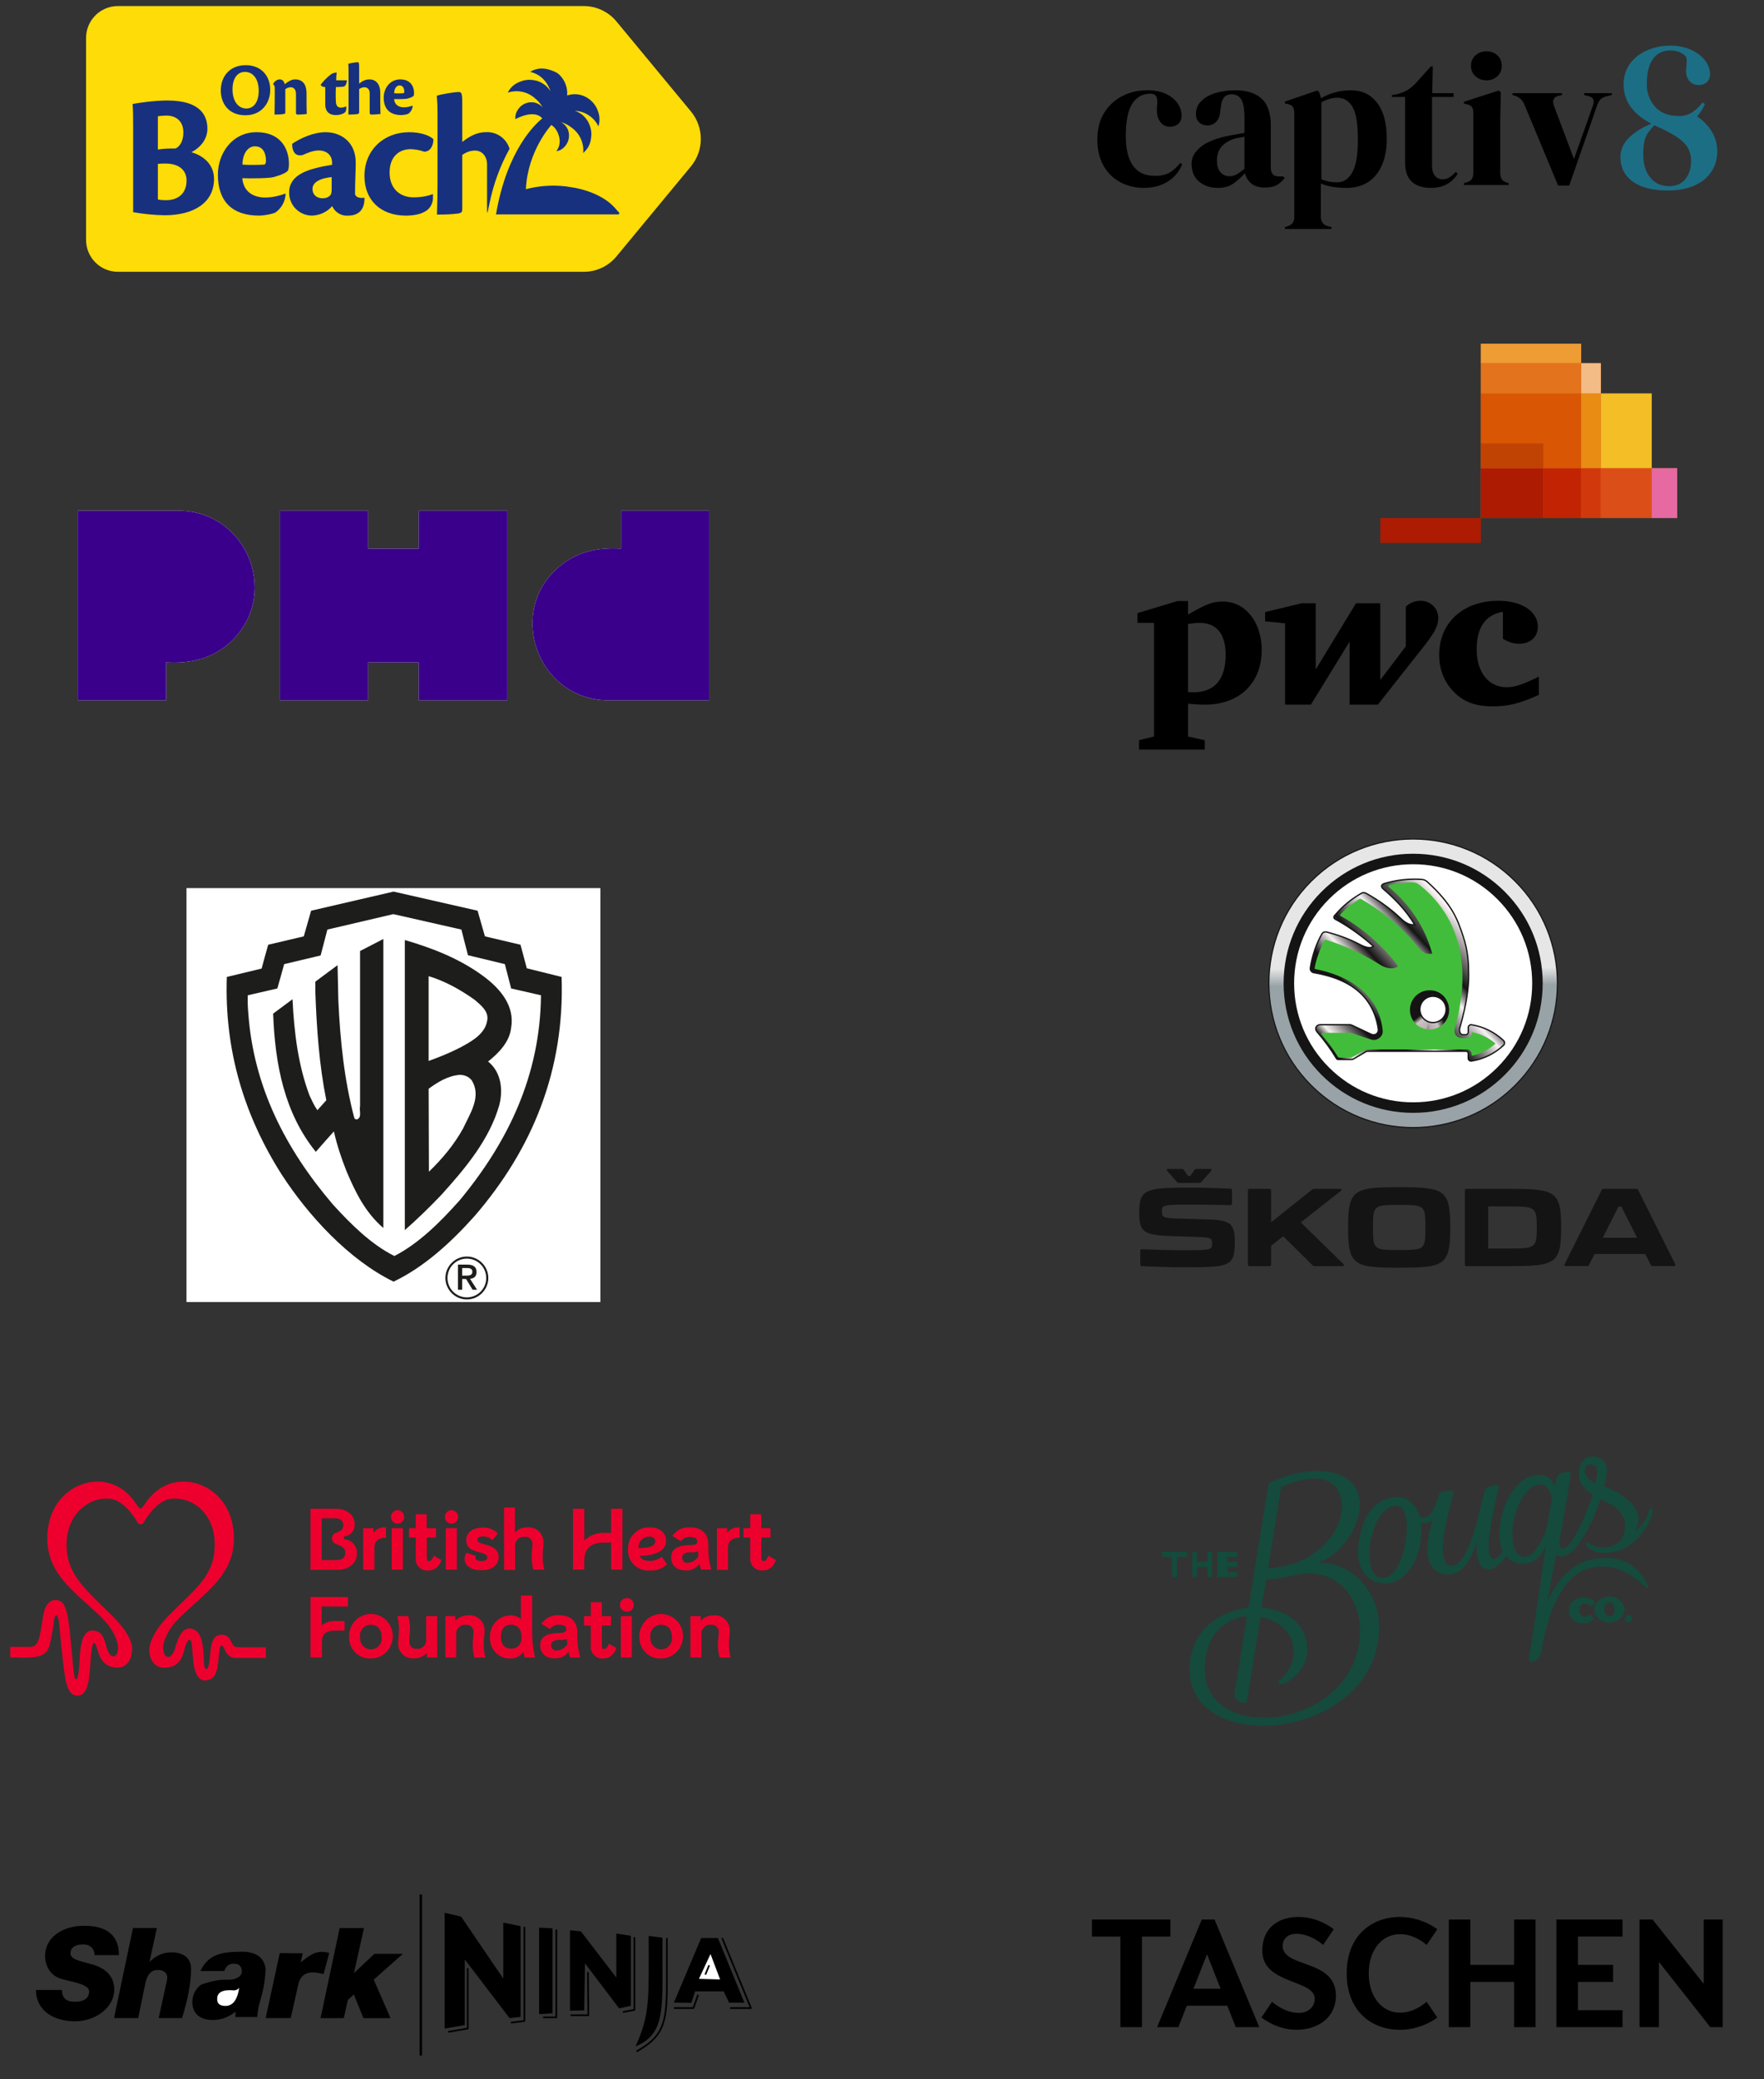 <?xml version="1.0" encoding="UTF-8"?> <svg xmlns="http://www.w3.org/2000/svg" xmlns:xlink="http://www.w3.org/1999/xlink" id="Layer_1" data-name="Layer 1" width="1080" height="1272.71" viewBox="0 0 1080 1272.71"><rect x="0" y="0" width="1080" height="1272.71" fill="#333333" stroke="none"/><defs><style> .cls-1, .cls-2, .cls-3, .cls-4 { fill: none; } .cls-5 { fill: #144b3c; } .cls-6 { fill: #e669a2; } .cls-7 { fill: #3a008c; } .cls-8 { fill: #c14303; } .cls-9, .cls-10 { fill-rule: evenodd; } .cls-9, .cls-11 { fill: #fff; } .cls-12 { fill: #17317f; } .cls-13 { fill: #ad1b02; } .cls-14 { fill: url(#linear-gradient-4); } .cls-15 { fill: url(#linear-gradient-3); } .cls-16 { fill: url(#linear-gradient-2); } .cls-17 { fill: #f3bc87; } .cls-18 { fill: #d85604; } .cls-2 { stroke-width: .8px; } .cls-2, .cls-4 { stroke: #141414; } .cls-19 { fill: url(#linear-gradient); } .cls-10 { fill: #1d1d1b; } .cls-20 { fill: #f3be26; } .cls-3, .cls-21, .cls-22 { stroke: #000; stroke-linejoin: round; } .cls-3, .cls-22 { stroke-width: 1.03px; } .cls-23 { clip-path: url(#clippath-11); } .cls-24 { clip-path: url(#clippath-10); } .cls-25 { clip-path: url(#clippath-13); } .cls-26 { clip-path: url(#clippath-14); } .cls-27 { clip-path: url(#clippath-12); } .cls-28 { clip-path: url(#clippath-1); } .cls-29 { clip-path: url(#clippath-3); } .cls-30 { clip-path: url(#clippath-4); } .cls-31 { clip-path: url(#clippath-2); } .cls-32 { clip-path: url(#clippath-7); } .cls-33 { clip-path: url(#clippath-6); } .cls-34 { clip-path: url(#clippath-9); } .cls-35 { clip-path: url(#clippath-8); } .cls-36 { clip-path: url(#clippath-5); } .cls-37 { fill: #141414; } .cls-38 { fill: #db4e18; } .cls-4 { stroke-linecap: square; stroke-width: .68px; } .cls-39 { fill: #c22303; } .cls-40 { fill: #ee9c34; } .cls-41 { fill: #e88c14; } .cls-42 { fill: #fedc07; } .cls-43 { fill: #42bd3b; } .cls-21 { stroke-width: 1.54px; } .cls-21, .cls-22 { fill: #b04949; } .cls-44 { fill: #1c6e85; } .cls-45 { fill: #d1390d; } .cls-46 { fill: #ed002d; } .cls-47 { fill: #e3731c; } .cls-48 { clip-path: url(#clippath); } </style><clipPath id="clippath"><rect class="cls-1" x="583.24" y="380.97" width="556.77" height="556.77"></rect></clipPath><clipPath id="clippath-1"><rect class="cls-1" x="583.24" y="380.97" width="556.77" height="556.77"></rect></clipPath><clipPath id="clippath-2"><path class="cls-1" d="M864.89,513.6c-48.78.17-88.19,39.85-88.03,88.63.17,48.78,39.85,88.19,88.63,88.03,48.78-.17,88.19-39.85,88.03-88.63-.17-48.68-39.68-88.03-88.32-88.03-.1,0-.21,0-.31,0"></path></clipPath><linearGradient id="linear-gradient" x1="-1141.73" y1="11.03" x2="-1140.62" y2="11.03" gradientTransform="translate(-879.62 -181085.7) rotate(-90) scale(159.21 158.22)" gradientUnits="userSpaceOnUse"><stop offset="0" stop-color="#99a2a7"></stop><stop offset=".48" stop-color="#98a3a8"></stop><stop offset=".54" stop-color="#e6e6e6"></stop><stop offset="1" stop-color="#e6e6e6"></stop></linearGradient><clipPath id="clippath-3"><rect class="cls-1" x="583.24" y="380.97" width="556.77" height="556.77"></rect></clipPath><clipPath id="clippath-4"><path class="cls-1" d="M847.49,540.89c-2.2.66-1.87,2.19-.66,3.24,5.86,5.01,13.81,12.55,19.3,21.97-3.47.34-6.13-1.59-8.36-3.73-7.33-6.98-14.96-11.95-21.02-15.35-1.06-.59-2.1-.84-3.14-.24-6.68,3.89-11.18,7.54-16.49,13.69-.9,1.05-.32,1.86.56,2.33,5.8,3.07,14.88,8.91,23.21,16.48-1.7,1.43-4.39.96-8.29-1.08-7.49-3.94-14.7-6.2-20.19-7.62-1.18-.3-2.44.03-3.05,1.08-3.52,6.12-5.95,13.43-7.1,20.85-.22,1.43.75,2.69,2.17,2.93,12.81,2.24,35.65,8.27,39.45,34.58.33,2.31-1.77,4.33-4.53,3.03-3.85-1.8-7.7-3.6-11.55-5.41-.4-.19-.86-.35-1.31-.35h-18.15c-2.58,0-3.64,2.47-1.96,4.39,4.36,5.03,8.37,10.45,11.79,16.2.3.51.65.71,1.24.71h7.92c.54,0,1-.13,1.47-.4,2.49-1.46,4.98-2.92,7.48-4.38.46-.28.92-.27,1.46-.27h59.72c.8,0,1.45.52,1.45,1.32v2.94c0,1.07.96,1.88,2.01,1.72,7.4-1.18,14.19-4.56,19.58-9.62.86-.8.86-2.16,0-2.96-5.39-5.06-12.18-8.44-19.58-9.62-1.06-.16-2.01.65-2.01,1.72v2.69c0,.8-.61,1.7-1.41,1.7-.58,0-1.16.02-1.75,0-2.06-.03-2.44-2.57-2.02-4.06,4.4-15.77,5.47-25.34,5.42-32.31-.05-7.41-.24-14.78-3.58-24.55-3.22-9.4-6.15-18.59-21.68-32.66-1.05-.95-2.12-1.41-3.54-1.52-1.53-.11-2.77-.16-4.33-.16-6.45,0-12.67.95-18.55,2.71"></path></clipPath><linearGradient id="linear-gradient-2" x1="-1131.26" y1="-12.86" x2="-1130.15" y2="-12.86" gradientTransform="translate(162460.53 -1243.55) scale(142.92 -142.92)" gradientUnits="userSpaceOnUse"><stop offset="0" stop-color="#151313"></stop><stop offset=".09" stop-color="#151313"></stop><stop offset=".13" stop-color="#f8f1f1"></stop><stop offset=".23" stop-color="#151313"></stop><stop offset=".3" stop-color="#141414"></stop><stop offset=".38" stop-color="#f8f1f1"></stop><stop offset=".45" stop-color="#151313"></stop><stop offset=".57" stop-color="#f8f1f4"></stop><stop offset=".63" stop-color="#141414"></stop><stop offset=".79" stop-color="#f8f1f1"></stop><stop offset="1" stop-color="#f8f1f2"></stop></linearGradient><clipPath id="clippath-5"><rect class="cls-1" x="583.24" y="380.97" width="556.77" height="556.77"></rect></clipPath><clipPath id="clippath-6"><path class="cls-1" d="M873.5,606.34c-6.56.96-11.1,7.06-10.14,13.62.96,6.56,7.06,11.1,13.61,10.14,6.56-.96,11.1-7.05,10.14-13.61-.87-5.97-6-10.27-11.87-10.27-.58,0-1.16.04-1.75.13"></path></clipPath><linearGradient id="linear-gradient-3" x1="-1029.17" y1="-50.3" x2="-1028.06" y2="-50.3" gradientTransform="translate(36.2 17783.95) rotate(90) scale(16.68)" gradientUnits="userSpaceOnUse"><stop offset="0" stop-color="#151313"></stop><stop offset=".16" stop-color="#ccc4c4"></stop><stop offset=".5" stop-color="#b7acad"></stop><stop offset="1" stop-color="#151313"></stop></linearGradient><clipPath id="clippath-7"><path class="cls-1" d="M873.56,630.12c5.17.74,10.41-2,12.65-7.01,2.7-6.06-.02-13.15-6.07-15.85-.97-.43-1.97-.74-2.97-.9l-3.61,23.75Z"></path></clipPath><linearGradient id="linear-gradient-4" x1="-1214.4" y1="91.85" x2="-1213.29" y2="91.85" gradientTransform="translate(-18937.71 -880.14) rotate(-180) scale(16.32 -16.32)" gradientUnits="userSpaceOnUse"><stop offset="0" stop-color="#151313"></stop><stop offset=".25" stop-color="#ccc4c4"></stop><stop offset=".5" stop-color="#b7acad"></stop><stop offset="1" stop-color="#151313"></stop></linearGradient><clipPath id="clippath-8"><rect class="cls-1" x="583.24" y="380.97" width="556.77" height="556.77"></rect></clipPath><clipPath id="clippath-9"><rect class="cls-1" x="603.99" y="-22.34" width="515.26" height="212.78"></rect></clipPath><clipPath id="clippath-10"><rect class="cls-1" x="603.99" y="-22.34" width="515.26" height="212.78"></rect></clipPath><clipPath id="clippath-11"><rect class="cls-1" x="693.99" y="207.74" width="335.26" height="253.84"></rect></clipPath><clipPath id="clippath-12"><rect class="cls-1" x="693.99" y="207.74" width="335.26" height="253.84"></rect></clipPath><clipPath id="clippath-13"><rect class="cls-1" x="52.62" y="3.72" width="376.52" height="162.66"></rect></clipPath><clipPath id="clippath-14"><rect class="cls-1" x="6" y="906.7" width="469.76" height="132.59"></rect></clipPath></defs><g class="cls-48"><g class="cls-28"><path class="cls-37" d="M714.62,716.77l5.98,6.82c.33.39.66.53,1.18.53h12.55c.53,0,.86-.14,1.18-.53l5.98-6.82c.52-.6.33-1.19-.53-1.19h-8.47c-.53,0-.87.2-1.19.59l-2.56,3.68h-1.39l-2.56-3.68c-.33-.39-.66-.59-1.25-.59h-8.41c-.86,0-1.04.59-.53,1.19M825.36,751.07v.66c0,22.93,3.76,24.31,31.28,24.31s31.28-1.39,31.28-24.38v-.59c0-22.93-3.75-24.31-31.28-24.31s-31.28,1.38-31.28,24.31M822.57,773.87l-26.15-25.56,24.57-19.38c.73-.52.46-1.18-.46-1.18h-16.03c-.46,0-.79.13-1.18.46l-25.1,20.05v-19.52c0-.65-.33-.99-.99-.99h-12.22c-.66,0-.99.33-.99.99v45.34c0,.66.33.99.99.99h12.22c.66,0,.98-.33.98-.99v-11.43l7.42-5.85,18,17.75c.4.39.72.52,1.24.52h17.22c.85,0,1.12-.59.47-1.18M924.07,727.74h-26.22c-.65,0-.99.33-.99.99v45.34c0,.66.34.99.99.99h26.22c28.06,0,31.74-1.38,31.74-23.46v-.39c0-22.08-3.68-23.46-31.74-23.46M1025.63,773.87l-22.67-45.4c-.2-.52-.59-.72-1.12-.72h-20.1c-.53,0-.93.2-1.12.72l-22.67,45.4c-.33.72-.06,1.18.72,1.18h13.08c.52,0,.92-.2,1.11-.72l3.42-6.7h31.02l3.41,6.7c.2.53.59.72,1.12.72h13.07c.79,0,1.05-.46.72-1.18M872.68,751.07v.66c0,13.27-.52,13.47-16.03,13.47s-16.04-.2-16.04-13.47v-.66c0-13.27.53-13.47,16.04-13.47s16.03.19,16.03,13.47M940.9,751.07v.66c0,12.15-.99,12.55-16.75,12.55h-13.01v-25.76h13.01c15.76,0,16.75.4,16.75,12.55M1002.3,757.71h-21.03l9.66-19.13h1.71l9.66,19.13ZM699.05,775.12c6.97.32,18.33.65,24.89.65,28.65,0,32.07-.06,32.07-15.63,0-12.29-3.61-13.27-18.79-13.73l-17.61-.53c-8.08-.27-8.21-1.12-8.21-4.73s.99-3.74,20.37-3.74c3.67,0,15.37.19,21.55.33.65,0,.99-.33.99-.99v-8.02c0-.65-.34-.99-.93-1.05-6.11-.34-16.1-.66-23.26-.66-28.12,0-32.65.53-32.65,15.04,0,12.42,2.75,14.07,20.76,14.66l16.16.52c7.56.26,7.7,1.18,7.7,4.01,0,3.88-.33,4.08-18.21,4.08-8.34,0-16.95-.33-24.77-.59-.66-.07-.98.27-.98.92v8.41c0,.66.33.99.92,1.06"></path></g><g class="cls-31"><rect class="cls-19" x="776.39" y="513.28" width="177.61" height="177.45" transform="translate(-2.09 3.02) rotate(-.2)"></rect></g><g class="cls-29"><circle class="cls-4" cx="865.2" cy="601.93" r="88.33" transform="translate(-172.22 788.09) rotate(-45)"></circle><path class="cls-37" d="M865.2,681.24c-21.19,0-41.1-8.25-56.08-23.23-14.98-14.98-23.23-34.9-23.23-56.08s8.25-41.1,23.23-56.08c14.98-14.98,34.9-23.23,56.08-23.23s41.1,8.25,56.08,23.23c14.98,14.98,23.23,34.9,23.23,56.08s-8.25,41.1-23.23,56.08c-14.98,14.98-34.9,23.23-56.08,23.23"></path><path class="cls-11" d="M865.2,674.8c-19.47,0-37.77-7.58-51.53-21.34-13.77-13.76-21.35-32.07-21.35-51.53s7.58-37.77,21.35-51.53c13.76-13.76,32.07-21.35,51.53-21.35s37.77,7.58,51.53,21.35c13.77,13.76,21.35,32.07,21.35,51.53s-7.58,37.77-21.35,51.53c-13.76,13.76-32.07,21.34-51.53,21.34"></path></g><g class="cls-30"><rect class="cls-16" x="780.07" y="512.52" width="163.3" height="162.81" transform="translate(-174.96 737.44) rotate(-42.46)"></rect></g><g class="cls-36"><path class="cls-2" d="M920.52,636.94c-5.39-5.06-12.18-8.44-19.58-9.62-1.06-.16-2.01.65-2.01,1.72v2.69c0,.8-.61,1.7-1.41,1.7-.58,0-1.16.02-1.75,0-2.06-.03-2.44-2.57-2.02-4.06,4.4-15.77,5.47-25.34,5.42-32.31-.05-7.4-.24-14.78-3.58-24.55-3.21-9.39-6.15-18.59-21.68-32.66-1.06-.95-2.12-1.41-3.54-1.51-1.53-.11-2.77-.16-4.33-.16-6.45,0-12.67.95-18.55,2.71-2.2.66-1.87,2.19-.66,3.24,5.86,5.02,13.81,12.55,19.29,21.97-3.47.34-6.13-1.59-8.36-3.73-7.33-6.98-14.96-11.95-21.02-15.35-1.06-.59-2.1-.84-3.14-.24-6.68,3.89-11.18,7.54-16.49,13.69-.9,1.05-.32,1.86.56,2.33,5.8,3.07,14.88,8.91,23.21,16.48-1.7,1.43-4.39.96-8.29-1.08-7.49-3.94-14.7-6.2-20.19-7.62-1.18-.3-2.44.03-3.05,1.08-3.52,6.12-5.95,13.43-7.1,20.85-.22,1.42.75,2.69,2.17,2.93,12.81,2.24,35.65,8.27,39.45,34.58.33,2.3-1.77,4.33-4.53,3.03-3.85-1.8-7.7-3.6-11.55-5.41-.4-.19-.86-.35-1.31-.35h-18.15c-2.58,0-3.64,2.47-1.96,4.39,4.36,5.03,8.37,10.45,11.79,16.2.3.51.65.71,1.24.71h7.92c.54,0,1-.13,1.47-.4,2.49-1.46,4.98-2.92,7.48-4.38.46-.28.92-.27,1.46-.27h59.72c.8,0,1.45.52,1.45,1.32v2.94c0,1.07.96,1.88,2.01,1.72,7.4-1.18,14.19-4.56,19.58-9.62.86-.8.86-2.16,0-2.96"></path><path class="cls-43" d="M876.03,628.34c-5.88,0-10.64-4.76-10.64-10.64s4.76-10.64,10.64-10.64,10.64,4.76,10.64,10.64-4.77,10.64-10.64,10.64M915.14,638.41c-4.04-3.29-8.3-5.43-13.47-6.5-.47-.1-.7.08-.7.56v.26c0,1.27-1.27,2.75-2.55,2.75h-3.36c-2.84,0-5.37-2.34-4.32-6.09,12.14-43.32-1.43-70.11-18.55-85.1-4.65-4.06-5.07-4.29-9.71-4.11-3.65.14-7.94.59-11.56,1.47-.71.17-1.31.74-.37,1.53,8.79,7.41,20.55,20.18,26.17,40.06.19.69-.21.64-.74.67-5.04.31-6.73-2.78-8.3-4.74-11.41-14.2-24.21-22.85-33.79-28.52-.95-.57-1.11-.56-1.83-.14-3.85,2.22-8.17,5.77-11.22,9-.63.68-.47,1,.23,1.38,8.66,4.64,21.84,13.79,34.08,29.3.76.96.81,1.4.38,1.66-2.36,1.4-6.29,1.38-10.59-1.3-11.67-7.28-23.53-12.44-32.81-15.11-.99-.29-1.16-.23-1.57.62-2.26,4.75-4.73,10.93-5.62,16.29-.11.7-.17.75.48.89,25.53,5.19,39.54,19.19,41.14,37.91.28,3.25-3.4,6.38-7.05,5.22-3.97-1.26-7.82-2.68-11.8-3.93-.43-.14-.86-.2-1.31-.2-5.49,0-10.98,0-16.47,0-.73,0-1.16.46-.43,1.38,4.15,5.24,6.56,8.21,9.48,13.12.3.51.65.71,1.25.71,2.01,0,4.04,0,6.06,0,.8,0,1.49-.19,2.18-.6,2.2-1.29,4.38-2.49,6.58-3.78.7-.41,1.3-.66,2.1-.66,19.93,0,41.3,0,61.23,0,1.27,0,2.59,1.49,2.59,2.76v.44c0,.48.23.66.7.57,5.17-1.07,9.43-3.56,13.47-6.85.37-.3.37-.59,0-.9"></path></g><g class="cls-33"><rect class="cls-15" x="857.5" y="600.97" width="35.49" height="35.33" transform="translate(-195.8 658.98) rotate(-37.41)"></rect></g><g class="cls-32"><rect class="cls-14" x="869.52" y="604.38" width="23.44" height="28.47" transform="translate(-168.04 377.19) rotate(-22.11)"></rect></g><g class="cls-35"><path class="cls-11" d="M885.38,617.92c0,4.44-3.6,8.04-8.05,8.04s-8.04-3.61-8.04-8.04,3.6-8.05,8.04-8.05,8.05,3.6,8.05,8.05"></path><path class="cls-2" d="M885.38,617.92c0,4.44-3.6,8.04-8.05,8.04s-8.04-3.61-8.04-8.04,3.6-8.05,8.04-8.05,8.05,3.6,8.05,8.05"></path></g></g><g id="Page-1"><g id="Artboard"><path id="taschen_logo" data-name="taschen logo" d="M795.13,1173.46c-12.78,0-22.31,6.91-22.31,20.73,0,20.73,32.16,17.35,32.16,29.41,0,3.18-2.37,8.62-9.83,8.62-5.31,0-11.4-2.55-16.36-6.81l-6.5,9.62c7.32,5.43,14.86,7.53,21.45,7.53,12.78,0,24.16-7.13,24.16-20.96,0-22.56-32.62-16.68-32.62-30.51,0-3.18,2.28-7.3,8.46-7.3,5.31,0,11.38,2.55,16.34,6.81l6.51-9.62c-7.32-5.43-14.87-7.51-21.47-7.51ZM857.28,1173.46c-17.65,0-32.78,11.51-32.78,34.55s15.13,34.57,32.78,34.57c6.6,0,15.39-2.1,22.7-7.53l-6.51-9.62c-4.96,4.27-10.87,6.64-16.19,6.64-11.36,0-19.28-9.95-19.28-24.05s7.91-24.03,19.28-24.03c5.3,0,11.23,2.35,16.19,6.62l6.51-9.6c-7.31-5.43-16.1-7.53-22.7-7.53h0ZM668.53,1175.07v10.41h17.43v55.46h13.18v-55.46h17.42v-10.41h-48.03ZM735.77,1175.07l-27.35,65.87h13.03l5.16-13.1h24.81l5.16,13.1h14.41l-27.37-65.87h-7.85ZM887.02,1175.07v65.87h13.18v-27.72h26.77v27.72h13.18v-65.87h-13.18v27.74h-26.77v-27.74h-13.18ZM952.89,1175.07v65.87h40.48v-10.41h-27.28v-17.31h21.54v-10.41h-21.54v-17.33h27.28v-10.41h-40.48ZM1003.8,1175.07v65.87h11.89v-39.9l31.44,39.9h7.58v-65.87h-11.62v39.33l-31.28-39.33h-8.01ZM739,1196.32l8.32,21.12h-16.63l8.3-21.12Z"></path></g></g><g class="cls-34"><g class="cls-24"><path d="M716.05,105.67c-2.26,1.33-5.23,1.99-8.89,1.99-6.08,0-10.59-2.09-13.51-6.26-2.92-4.17-4.39-10.19-4.39-18.07,0-9.04,1.3-15.63,3.92-19.77,2.61-4.13,6.3-6.2,11.05-6.2,1.17,0,2.08.22,2.75.64.66.43,1.15,1.31,1.46,2.63.16,1.25.16,2.48,0,3.68-.16,1.21-.2,2.67-.12,4.39.23,2.65,1.05,4.8,2.46,6.43,1.4,1.64,3.23,2.46,5.5,2.46,2.11,0,3.82-.6,5.15-1.81,1.33-1.21,1.99-2.9,1.99-5.09,0-2.57-.82-5.05-2.46-7.43-1.64-2.38-4.02-4.31-7.13-5.79-3.12-1.48-6.94-2.22-11.46-2.22-5.54,0-10.63,1.19-15.26,3.57-4.64,2.38-8.34,5.81-11.11,10.29-2.77,4.49-4.15,9.88-4.15,16.2s1.27,11.79,3.8,16.2c2.53,4.41,5.96,7.76,10.29,10.06,4.33,2.3,9.14,3.45,14.45,3.45s10.33-1.25,14.39-3.74c4.05-2.49,7.06-6.04,9.01-10.64l-1.17-.94c-2.11,2.65-4.29,4.64-6.55,5.96"></path><path d="M782.95,108.01c-3.27,0-4.91-1.75-4.91-5.26v-25.85c0-7.64-1.89-13.16-5.67-16.55-3.78-3.39-9.14-5.09-16.08-5.09-4.29,0-8.27.55-11.93,1.64-3.67,1.09-6.61,2.73-8.83,4.91-2.22,2.18-3.33,4.87-3.33,8.07,0,2.11.66,3.78,1.99,5.03,1.33,1.25,3,1.87,5.03,1.87,2.18,0,4.01-.78,5.5-2.34,1.48-1.56,2.3-4.02,2.46-7.37l.23-1.29c.31-2.96,1.01-5.05,2.11-6.26,1.09-1.21,2.57-1.81,4.44-1.81,2.73,0,4.74,1.07,6.02,3.22,1.29,2.15,1.93,5.87,1.93,11.17v9.24c-1.72.31-3.35.61-4.91.88-1.56.27-2.96.53-4.21.76-8.03,1.56-13.92,3.88-17.66,6.96-3.74,3.08-5.61,6.45-5.61,10.12,0,4.84,1.54,8.54,4.62,11.11,3.08,2.57,6.88,3.86,11.4,3.86,3.9,0,7.08-.88,9.53-2.63,2.46-1.75,4.85-3.88,7.19-6.37.62,2.65,1.93,4.78,3.92,6.37,1.99,1.6,4.7,2.4,8.13,2.4,3.2,0,5.67-.51,7.43-1.52,1.75-1.01,3.37-2.46,4.85-4.33l-1.05-.94h-2.57ZM761.9,103.33c-1.87,1.56-3.49,2.71-4.85,3.45-1.37.74-2.83,1.11-4.39,1.11-2.1,0-3.9-.8-5.38-2.4-1.48-1.6-2.22-4-2.22-7.19,0-3.74,1.07-6.73,3.22-8.95,2.14-2.22,5.01-3.8,8.6-4.74,1.01-.16,1.91-.31,2.69-.47.78-.16,1.56-.31,2.34-.47v19.65Z"></path><path d="M827.16,55.26c-3.35,0-6.61.43-9.77,1.29-3.16.86-6.02,2.07-8.6,3.63l-1.05-3.63-1.17-1.17-19.88,6.78v1.17l1.64.35c1.56.31,2.63.9,3.22,1.75.58.86.88,2.15.88,3.86v63.63c0,2.96-1.44,4.83-4.33,5.61l-1.4.47v1.17h28.42v-1.17l-2.22-.58c-2.81-.78-4.21-2.73-4.21-5.85v-20.23c4.21,1.79,9.4,2.69,15.56,2.69,7.88,0,13.98-2.69,18.31-8.07,4.33-5.38,6.49-12.75,6.49-22.11s-1.97-16.82-5.91-21.93c-3.94-5.11-9.26-7.66-15.97-7.66M827.92,105.55c-2.3,4.06-5.4,6.08-9.3,6.08-3.43,0-6.63-.62-9.59-1.87v-47.14c3.51-1.87,6.71-2.81,9.59-2.81,4.13,0,7.29,1.89,9.47,5.67,2.18,3.78,3.27,10.39,3.27,19.83s-1.15,16.18-3.45,20.23"></path><path d="M887.52,108.54c-1.25.82-2.69,1.23-4.33,1.23-1.87,0-3.41-.7-4.62-2.11-1.21-1.4-1.81-3.47-1.81-6.2v-42.11h13.22v-2.34h-13.1l.35-16.37h-1.17l-9.59,10.64c-1.72,1.72-3.45,3.08-5.2,4.09-1.75,1.01-3.84,1.79-6.26,2.34l-2.81.47v1.17h8.07v40c0,5.46,1.38,9.44,4.15,11.93,2.77,2.49,6.65,3.74,11.64,3.74,3.9,0,7.21-.78,9.94-2.34,2.73-1.56,4.87-3.66,6.43-6.32l-1.17-1.17c-1.25,1.4-2.5,2.51-3.74,3.33"></path><path d="M910.09,49.18c2.65,0,4.87-.84,6.67-2.51,1.79-1.68,2.69-3.8,2.69-6.37s-.9-4.8-2.69-6.43c-1.79-1.64-4.02-2.46-6.67-2.46s-4.89.82-6.73,2.46c-1.83,1.64-2.75,3.78-2.75,6.43s.92,4.7,2.75,6.37c1.83,1.68,4.07,2.51,6.73,2.51"></path><path d="M919.39,109.65c-.58-.94-.88-2.18-.88-3.74v-32.75l.35-16.61-1.17-1.17-21.4,6.9v1.17l1.64.35c1.56.31,2.63.88,3.22,1.7.58.82.88,2.05.88,3.68v36.61c0,1.56-.29,2.81-.88,3.74-.58.94-1.66,1.64-3.22,2.11l-1.64.47v1.17h27.37v-1.17l-1.17-.35c-1.48-.47-2.51-1.17-3.1-2.11"></path><path d="M986.82,58.18v-1.17h-16.96v1.17l2.92.7c1.56.47,2.49,1.21,2.81,2.22.31,1.01.16,2.3-.47,3.86l-11.46,32.4-12.28-32.63c-1.17-3.27-.23-5.3,2.81-6.08l2.11-.47v-1.17h-30.29v1.17l1.64.47c2.65.86,4.52,2.61,5.61,5.26l20.7,49.71h6.78l17.19-49.36c.54-1.56,1.23-2.73,2.05-3.51.82-.78,1.97-1.36,3.45-1.75l3.39-.82Z"></path><path class="cls-44" d="M1047.57,79.78c-2.16-3.31-5.09-6.17-8.5-8.54,1.92-2.14,3.5-4.63,4.71-7.49l-1.33-1.07c-2.01,2.53-4.09,4.53-6.23,6-.03.02-.06.04-.09.06-.05.03-.11.07-.16.1-.09.05-.22.11-.37.18,0,0,.02,0,.02.01-2.2,1.24-4.21,1.73-5.68,1.91-1.51.18-2.45.03-2.45.03-18,0-19.16-17.09-19.16-17.09-.37-7,.62-11.87,2.21-15.26,1.11-2.36,2.5-4.01,3.94-5.16,4.62-3.69,13.49-3.49,17.54.98,1.31,1.44.27,7.02.23,8.96-.09,4.67,2.84,8.66,7.75,8.66,2.05,0,3.72-.59,5.01-1.77,1.29-1.18,1.94-2.83,1.94-4.96,0-6.64-5.46-11.95-10.93-14.56-9.99-4.75-23.59-3.43-32.51,2.76-2.21,1.53-4.15,3.43-5.71,5.63-4.32,6.1-4.8,14.81-2.01,21.61,2.8,6.83,8.81,11.63,15.2,14.95-5.33,2.13-9.81,4.93-13.45,8.39-3.64,3.46-5.46,7.46-5.46,11.99,0,6.31,2.48,11.3,7.46,14.98,4.97,3.68,12.16,5.53,21.57,5.53s16.6-2.17,22.11-6.53c9.19-7.26,10.67-20.62,4.36-30.31M1031.89,109.63c-2.31,2.89-5.68,4.33-10.12,4.33-4.79,0-8.61-1.77-11.45-5.33-2.84-3.55-4.26-8.17-4.26-13.85,0-2.93.18-5.39.53-7.39.35-2,1.02-3.82,2-5.46.98-1.64,2.44-3.4,4.39-5.26.44.27.89.49,1.33.67,5.41,2.4,9.66,4.66,12.72,6.79,3.06,2.13,5.21,4.33,6.46,6.59,1.24,2.26,1.86,4.82,1.86,7.66,0,4.62-1.15,8.37-3.46,11.25"></path></g></g><g class="cls-23"><polygon class="cls-47" points="1011.24 286.64 1011.24 240.89 980.11 240.89 980.11 222.34 968.03 222.34 968.03 210.43 906.65 210.43 906.65 222.34 906.65 240.89 906.65 271.36 906.65 286.64 906.65 317.12 945.04 317.12 968.03 317.12 980.11 317.12 1011.24 317.12 1026.86 317.12 1026.86 286.64 1011.24 286.64"></polygon><g class="cls-27"><path d="M920.15,374.53c-10.64,1.7-16.07,9.48-16.07,23.18s7.24,22.99,18.35,22.99c5.17,0,9.86-1.7,19.73-6.49v11.15c-11.84,5.38-18.82,7.05-28.36,7.05-10.33,0-17.6-2.72-23.54-8.71-6.08-6.03-9.13-13.99-9.13-22.86,0-19.72,14.74-33.07,36.27-33.07,14.3,0,24.13,6.47,24.13,15.97,0,6.12-4.58,10.33-11.37,10.33-3.49,0-6.35-.91-10.01-3.01v-16.52h0Z"></path><path d="M867.67,400.83c9.54-11.91,12.9-16.71,12.9-22.56s-4.67-10.51-10.9-10.51c-3.84,0-7.29,1.8-8.98,3.66v24.25l-15.62,20.62v-47.01h-14.86l-24.69,40.55v-40.55h-8.54l-22.42,5.41v5.68l12.23,1.23v49.73h15.81l23.68-38.56v38.56h17.31l24.08-30.51Z"></path><path d="M727.36,423.69c1.68.08,2.42.08,3.48.08,12.73,0,19.56-7.86,19.56-22.93,0-12.76-5.58-19.55-15.89-19.55-1.71,0-3.52.21-7.15.64v41.76h0ZM727.36,450.86l10.25,2.26v5.76h-40.21v-5.76l9.16-2.26v-69.57h-10.18v-5.97l24.6-7.4h6.38v8.31c11.52-6.79,15.47-7.99,21.39-7.99,13.65,0,23.72,12.47,23.72,29.73,0,19.95-13.44,33.38-34.61,33.38-2.39,0-6.38-.14-10.49-.61v20.13h0Z"></path><rect class="cls-6" x="1011.24" y="286.64" width="15.61" height="30.48"></rect><rect class="cls-17" x="968.03" y="222.34" width="12.07" height="18.56"></rect><rect class="cls-40" x="906.65" y="210.43" width="61.38" height="11.91"></rect><rect class="cls-47" x="906.65" y="222.34" width="61.38" height="18.56"></rect><rect class="cls-20" x="980.11" y="240.89" width="31.13" height="45.74"></rect><rect class="cls-38" x="980.11" y="286.64" width="31.13" height="30.48"></rect><rect class="cls-41" x="968.03" y="240.89" width="12.07" height="45.74"></rect><rect class="cls-45" x="968.03" y="286.64" width="12.07" height="30.48"></rect><polygon class="cls-18" points="945.04 286.64 968.03 286.64 968.03 240.89 906.65 240.89 906.65 271.36 945.04 271.36 945.04 286.64"></polygon><rect class="cls-39" x="945.04" y="286.64" width="22.99" height="30.48"></rect><rect class="cls-8" x="906.65" y="271.36" width="38.39" height="15.27"></rect><rect class="cls-13" x="906.65" y="286.64" width="38.39" height="30.48"></rect><rect class="cls-13" x="845.1" y="317.12" width="61.55" height="15.24"></rect></g></g><g><path class="cls-5" d="M806.21,956.72c24.01-5.84,44.94-56.24-.61-56.24-14.47,0-28.94,7.68-28.94,7.68l-12.31,75.91c-18.16,2.15-36.02,14.44-36.02,37.8,0,54.71,116.05,43.34,116.05-26.12,0-20.9-16.62-40.26-38.17-39.03h0ZM784.36,910.31c9.54-4,15.08-5.22,20.63-5.22,28.63,0,20.32,49.79-25.55,54.71-.61,0-2.15.31-3.08.31,0,0,8-49.79,8-49.79ZM737.56,1021.88c0-21.21,12.62-31.04,25.86-32.58l-7.08,44.56s-.62,3.07-.62,3.38c.62,3.38,3.69,5.23,6.16,5.23,1.54,0,1.85-3.07,2.46-6.45l7.39-46.1c11.08,1.84,20.32,9.53,20.32,21.21,0,6.45-3.39,12.91-7.39,16.29-.92.61-2.46,2.15-1.85,3.07.92,1.23,5.23-.61,7.39-2.15,4.93-3.69,10.16-9.83,10.16-18.13,0-16.29-12.93-24.9-28.01-26.12l2.77-16.9c3.08-.31,11.39-1.54,20.32-3.38,23.09-4.3,37.25,14.75,37.25,33.81.31,60.85-95.12,71.92-95.12,24.28Z"></path><path class="cls-5" d="M983.83,953.65c-13.54,0-25.24,4.3-36.32,25.82,0,0,2.46-12.6,5.23-27.97.62.61,1.85,1.23,3.08,1.23,12.62,0,24.01-34.73,24.01-34.73,0,0,15.08,4.61,15.08,15.37,0,8.91-4.31,13.83-13.24,13.83-7.08,0-9.24-3.07-10.47-3.07-1.54,0,.61,6.45,11.39,6.45,20.32,0,29.24-21.51,29.24-26.12,0-.61-.31-1.23-.92-1.23-.92,0-1.23.92-1.54,2.46-1.85,6.76-8.31,11.68-8.31,11.68,0,0,2.15-3.38,2.15-7.38,0-12.6-21.24-20.28-21.24-20.28,0,0,1.85-5.22,1.85-9.22,0-5.84-3.39-8.91-8.93-8.91-3.69,0-8.31,3.07-8.31,10.76,0,8.3,8.62,12.6,8.62,12.6,0,0-11.08,32.89-18.47,32.89-1.85,0-2.15-3.38-2.15-3.38,0,0,7.08-39.34,7.08-42.11,0-.92-.31-1.23-.92-1.23-2.15,0-5.54.61-6.77,1.84-1.23,1.23-2.15,7.07-2.15,7.07,0,0-1.23-7.07-9.54-7.07-14.78,0-24.32,20.28-24.32,36.27,0,6.15,2.15,10.45,2.15,10.45,0,0-3.08,4.61-5.54,4.61-8.62,0,3.08-41.8,3.08-44.56,0-.61-.62-.61-1.54-.61-2.15,0-6.16,1.23-7.08,3.38-1.54,2.77-8.31,46.1-20.32,46.1-12.62,0,1.23-43.34,1.23-44.87,0-.92-1.23-1.23-2.46-1.23-2.46,0-5.85.61-6.46,2.46-1.23,3.38-3.69,14.14-9.85,14.14-1.54,0-2.15-1.23-2.15-1.23-2.15-6.76-6.77-11.37-13.24-11.37-18.78,0-24.32,20.9-24.32,34.73,0,10.76,7.08,18.13,16.93,18.13,11.7,0,21.86-14.14,21.86-32.89,0-1.54-.31-4.3-.31-4.3,0,0,.92.31,1.85.31,4.62,0,5.85-3.69,5.85-3.69,0,0-3.69,10.45-3.69,19.36,0,8.3,2.77,15.67,13.24,15.67,12.01,0,17.24-20.9,17.24-20.9,0,0-2.77,17.83,7.39,17.83,4.62,0,10.47-8.3,10.47-8.3,0,0,3.08,4.92,9.85,4.92,11.39,0,14.47-11.99,14.47-11.99,0,0-10.16,68.84-10.47,69.77-.31,1.84.92,2.15,1.54,2.15,3.69,0,5.54-3.69,6.16-7.38,7.08-39.34,21.24-51.02,37.25-51.02s26.17,13.52,28.01,13.52c1.54,1.54-4.93-18.75-25.24-18.75h0ZM970.29,900.48c0-2.77,1.54-4,4-4,1.85,0,3.69,1.23,3.69,4.61,0,2.15-1.23,7.07-1.23,7.07,0,0-6.46-3.38-6.46-7.68ZM846.54,965.94c-14.78,0-8-44.26,8.62-44.26,11.7,0,5.54,44.26-8.62,44.26ZM933.66,953.03c-14.78,0-6.77-44.26,9.85-44.26,4.62,0,6.77,7.99,6.77,7.99l-3.69,20.28s-6.16,15.98-12.93,15.98ZM711.4,953.03h6.16v12.29h3.08v-12.29h6.16v-3.07h-15.39v3.07ZM732.95,959.18h6.16v6.15h3.08v-15.37h-3.08v6.15h-6.16v-6.15h-3.08v15.37h3.08v-6.15ZM757.57,962.25h-6.16v-3.07h6.16v-3.07h-6.16v-3.07h6.16v-3.07h-12.31v15.37h12.31v-3.07Z"></path><path class="cls-5" d="M970.29,989.6c-2.15,0-3.39-1.84-3.39-4s1.23-4,3.39-4c1.54,0,2.46.61,3.39,1.84l3.08-2.46c-1.23-1.84-4-3.07-7.39-3.07-4.62,0-8.93,3.38-8.93,7.99s4.31,7.99,8.62,7.99c3.39,0,5.85-1.54,7.08-3.38l-3.08-2.15c-.31.31-.92,1.23-2.77,1.23h0Z"></path><path class="cls-5" d="M985.37,977.31c-4.62,0-9.24,3.69-9.24,7.99s4.31,7.99,9.24,7.99c4.62,0,9.23-3.69,9.23-7.99s-4.31-7.99-9.23-7.99ZM988.45,985.3c0,2.15-.62,4-3.08,4s-3.08-1.84-3.08-4.3c0-2.15.62-4,3.08-4,2.46.31,3.08,2.15,3.08,4.3h0Z"></path><circle class="cls-5" cx="997.07" cy="990.83" r="2.15"></circle></g><g class="cls-25"><path class="cls-42" d="M357.48,166.38H72.11c-1.28,0-2.54-.13-3.8-.39-1.25-.25-2.47-.63-3.65-1.12-1.18-.49-2.3-1.1-3.36-1.81-1.06-.71-2.04-1.52-2.94-2.43-.9-.91-1.71-1.89-2.41-2.96-.71-1.06-1.31-2.19-1.79-3.37-.49-1.18-.85-2.4-1.1-3.65-.25-1.25-.37-2.52-.37-3.8V23.24c0-1.28.12-2.54.37-3.8.25-1.25.61-2.47,1.1-3.65.49-1.18,1.08-2.31,1.79-3.37s1.51-2.05,2.41-2.96c.9-.91,1.88-1.72,2.94-2.43,1.06-.71,2.18-1.32,3.36-1.81,1.18-.49,2.4-.87,3.65-1.12,1.25-.25,2.52-.38,3.8-.39h285.25c3.89,0,7.6.83,11.12,2.49,3.52,1.66,6.52,3.99,9,7l45.54,55.03c1.95,2.36,3.45,4.99,4.49,7.88,1.04,2.89,1.56,5.86,1.56,8.93s-.52,6.04-1.56,8.93c-1.04,2.89-2.53,5.51-4.49,7.88l-45.6,55.12c-2.46,2.98-5.44,5.29-8.93,6.94-3.5,1.65-7.18,2.47-11.04,2.46"></path><path class="cls-12" d="M376.91,127.79c-5.09-6.08-14.1-10.72-25-12.83-1.81-.33-3.74-.6-5.63-.9h-.06c-8.19-.91-16.27-.33-24.25,1.75,1.08-23.59,15.57-39.25,15.57-39.31,1.81,1.17,3.31,2.98,4.25,5.54,1.63,4.16.87,7.8-1.14,10.54,1.81-.3,3.64-1.11,5.24-3.01,1.2-1.36,1.97-2.93,2.31-4.71.34-1.78.2-3.52-.41-5.23-.85-2.15-2.3-3.78-4.34-4.88,2.26.6,4.52,1.78,6.75,3.55,2.41,1.78,4.23,4.04,5.45,6.78,1.22,2.74,1.68,5.6,1.39,8.58,2.79-2.38,4.4-5.39,4.82-9.04.43-2.7.16-5.33-.8-7.9s-2.49-4.72-4.59-6.47c-1.35-1.06-2.84-1.86-4.46-2.41,3.08.15,5.91,1.07,8.49,2.77,2.57,1.7,4.54,3.94,5.88,6.72.84-2.83,1.05-5.96-.39-9.58-1-2.75-2.65-5.02-4.94-6.83-2.3-1.81-4.9-2.87-7.8-3.2-2.11-.18-4.16.09-6.02.72.2-2.4-.13-4.73-.99-6.98-.86-2.25-2.17-4.2-3.92-5.85-.54-.54-1.2-.99-1.9-1.33-7.05-3.46-12.02-2.62-15.84-.3,5.24,1.2,9.94,4.79,12.29,11.45l.15.42c-.87-1.42-1.99-2.71-3.37-3.83-2.16-1.66-4.59-2.67-7.29-3.03-2.7-.37-5.31-.04-7.83.99-3.46,1.22-6.02,3.47-7.68,6.75,2.84-.95,5.72-1.14,8.66-.56,2.94.58,5.53,1.85,7.79,3.81,2.05,1.6,3.71,3.54,4.97,5.81-1.52-1.75-3.43-2.79-5.72-3.13-1.8-.22-3.52.03-5.18.77-1.65.74-3,1.84-4.04,3.33-1.27,1.7-1.88,3.6-1.81,5.72l-.03.51s11.36-6.54,16.51-.51c-4.34,3.49-21.69,19.58-28.31,58.77h74.76c.6,0,.96-.75.51-1.2-.66-.66-1.33-1.45-2.02-2.26M265.13,119.18l-.21-.33c-2.83,1.08-6.78,1.96-11.78,1.96-7.53,0-14.61-4.61-14.61-15.24,0-9.64,5.78-14.25,12.86-14.25,2.62,0,6.02.66,8.28,1.54,4.25,0,5.78-4.58,5.66-7.65-2.05-2.11-7.41-4.28-14.82-4.28-15.48,0-27.38,10.84-27.38,26.84,0,14.58,9.73,24.22,25.42,24.22,2.2,0,4.43-.21,6.51-.63,2.25-.4,4.32-1.25,6.21-2.53,1.32-1,2.31-2.26,2.98-3.78.67-1.52.93-3.1.78-4.75l.09-1.11M252.63,64.81c.03,2.29-1.93,4.52-2.77,4.88-.63.27-2.71.75-4.19.75-6.93,0-10.75-3.67-10.75-10.72,0-5.54,3.74-11.12,10.12-11.12s8.46,4.46,8.46,8.28c0,.72-.09,1.2-.18,1.57-.15.63-1.78,1.36-3.83,1.9-1.11.33-6.11.39-8.19.3.3,3.83,3.25,5.06,6.02,5.06,2.26,0,4.4-.72,5.21-1.05l.09.15ZM244.56,52.31c-1.51,0-3.16,1.45-3.22,4.76,1.2.15,4.49.12,5.69,0,.3,0,.48-.45.48-.96,0-2.08-.81-3.8-2.89-3.8h-.06ZM219.86,51.19c1.93-1.51,3.8-2.59,6.33-2.59,3.98,0,6.63,2.95,6.63,8.19v6.17c0,2.17.06,4.97.15,6.81-1.08.09-3.22.36-5.54.36-.75,0-1.08-.3-1.08-1.05v-12.05c0-2.05-1.2-3.61-3.16-3.61-1.11,0-2.23.36-3.31,1.11v13.95c0,.9-.09,1.2-1.14,1.36-1.87.24-3.4.3-5.45.3.09-2.89.12-5.72.12-8.4v-17.71c0-2.86-.09-3.98-.18-4.97.9-.36,4.58-.96,5.69-.96.78,0,.96.24.96,3.07v10M211.96,65.23c.21,1.2,0,2.86-.81,3.61-1.2,1.02-3.22,1.6-5.51,1.6-5.03,0-6.51-3.25-6.51-6.39v-10.75c-1.81,0-2.8-.99-2.8-1.48,1.71-2.2,3.65-4.17,5.81-5.93.84-.69,1.81-1.33,3.98-1.51-.18,1.36-.3,3.31-.3,4.79h6.63c-.6,3.7-1.63,3.8-2.59,3.92-.81.09-2.95.21-4.22.21-.18,3.34-.12,7.71.06,9.64.24,2.05,1.39,2.95,2.98,2.95,1.39,0,2.65-.51,3.13-.75l.12.09M181.18,57.19c0-2.32-1.33-3.77-3.1-3.77-1.6,0-2.41.51-3.4,1.2v14.04c0,.78-.09,1.02-1.17,1.14-1.81.3-3.43.33-5.42.33.06-2.86.12-5.75.12-8.43v-7.62c0-1.27-.15-1.87-.9-2.35v-.36c.48-1.36,2.26-2.77,3.92-2.77,1.96,0,2.77,1.45,3.07,2.95,2.02-1.6,4.13-2.95,6.33-2.95,6.24,0,7.05,5.33,7.05,8.68v5.51c0,2.35.06,5.15.15,6.99-1.05.09-3.22.36-5.54.36-.75,0-1.08-.3-1.08-.96v-11.99M150.48,39.9c9.7,0,14.97,6.87,14.97,15.06s-5.33,15.6-15.21,15.6c-10.75,0-15.06-7.77-15.06-15.12,0-8.86,5.66-15.54,15.27-15.54h.03ZM149.88,44.02c-4.01,0-7.53,3.28-7.53,10.75s3.77,11.66,8.43,11.66,7.62-4.1,7.62-10.93c0-6.39-2.92-11.48-8.46-11.48h-.06,0ZM223.14,121.47c0,6.57-3.16,10.54-10.24,10.54-2.04.11-3.92-.36-5.66-1.43-1.74-1.07-3.01-2.54-3.83-4.41-3.3,3.64-7.41,5.58-12.32,5.81-1.88,0-3.7-.35-5.43-1.07-1.74-.72-3.27-1.75-4.59-3.09s-2.34-2.88-3.04-4.63c-.7-1.75-1.03-3.56-1-5.45,0-10.96,12.11-14.01,20.72-15.87l5.57-.99v-1.33c0-4.28-3.07-7.44-8.19-7.44-3.7,0-7.41,1.75-9.61,2.71-5.33,1.45-6.75-3.16-6.63-6.78,5.12-3.49,13.07-7.11,20.48-7.11,9.28,0,18.43,5.9,18.43,18.62,0,4.52-.42,11.75-.42,19.07,0,1.11,1.3,2.53,3.92,2.53.54,0,1.3,0,1.75-.12l.09.45ZM191.3,115.65c0,3.61,2.71,5.72,6.11,5.72,2.17,0,3.28-.45,4.7-1.66.63-.78.96-1.87.96-3.86v-7.44c-9.7.99-11.75,4.7-11.75,7.11v.12h-.03ZM174.85,118.85c-.12,2.3-.75,4.45-1.88,6.45-1.13,2-2.66,3.65-4.57,4.93-1.51.66-6.33,1.75-9.82,1.75-16.27,0-25.18-8.55-25.18-25.09,0-12.95,8.74-25.97,23.68-25.97s19.82,10.39,19.82,19.4c0,1.63-.21,2.83-.42,3.61-.3,1.51-4.16,3.16-8.95,4.49-2.62.75-14.28.9-19.19.66.75,8.98,7.62,11.84,14.07,11.84,5.33,0,10.36-1.66,12.2-2.41l.24.3v.03ZM155.97,89.57c-3.46,0-7.41,3.4-7.53,11.18,2.86.33,10.48.24,13.31,0,.66,0,1.08-1.08,1.08-2.29,0-4.82-1.84-8.89-6.75-8.89h-.12,0ZM81.51,77.4c0-5.9,0-9.1-.33-13.68,2.83-.78,14.16-2.2,21.15-2.2,21.27,0,24.64,9.97,24.64,17.32,0,6.78-4.79,11.84-9.79,14.34,9.34,2.74,13.86,9.1,13.86,16.33,0,14.58-12.35,22.26-30.21,22.26-6.48-.12-12.92-.74-19.31-1.87v-52.5ZM96.66,91.56c3.04-.54,5.66-.66,10.9-.66,2.71-1.42,4.7-4.61,4.7-9.88,0-6.99-4.58-10.27-10.36-10.27-1.75,0-4.16.21-5.24.42v20.39ZM96.66,122.1c1.3.36,3.49.45,5.03.45,7.53,0,12.53-4.28,12.53-12.05,0-6.48-4.82-10.39-12.95-10.39-1.66,0-2.98,0-4.61.21v21.81-.03Z"></path><path class="cls-12" d="M298.5,130.35c.36-1.93.72-3.8,1.14-5.57,2.38-11.87,6.49-23.1,12.32-33.71-.46-1.52-1.14-2.92-2.06-4.2-.92-1.29-2.02-2.39-3.31-3.31-1.29-.92-2.69-1.61-4.2-2.07-1.51-.46-3.06-.66-4.64-.6-5.87,0-10.24,2.53-14.73,6.02v-23.34c0-6.69-.42-7.23-2.29-7.23-2.62,0-11.24,1.42-13.31,2.29.21,2.32.45,4.94.45,11.63v41.48c0,6.24-.12,12.95-.33,19.61,4.82,0,8.4-.09,12.77-.63,2.5-.33,2.71-1.11,2.71-3.19v-32.71c2.53-1.75,5.12-2.65,7.77-2.65,4.58,0,7.41,3.74,7.41,8.55v28.1c0,.66.09,1.14.3,1.51"></path></g><g><polygon class="cls-9" points="114.18 543.66 367.58 543.66 367.58 797.06 114.18 797.06 114.18 543.66 114.18 543.66"></polygon><path class="cls-10" d="M312.92,629.29c2.4-13.46-6.57-24.04-16.99-31.73-14.58-10.74-31.09-17.15-48.08-22.11h0v177.56h0c7.53-6.57,15.06-13.94,22.28-21.47,15.38-16.99,29.65-34.29,35.58-55.13,2.4-9.45,1.12-20.19-6.89-26.6,6.89-5.45,13.14-12.18,14.1-20.51h0ZM283.59,690.67c-5.29,9.62-12.5,18.43-20.99,26.6h0l-.16-50.8h0c5.77-4.17,11.7-7.85,18.91-8.49,2.88,0,5.45.96,7.37,3.21,6.41,10.1-1.12,20.67-5.13,29.49h0ZM298.17,625.28c-1.44,8.01-10.26,12.66-16.51,16.03-6.25,3.21-12.66,5.77-19.23,8.17h0v-51.92h0c10.1,3.05,19.23,8.17,27.88,14.26,4.01,3.37,9.46,7.53,7.85,13.46h0Z"></path><path class="cls-10" d="M234.71,751.72v-176.92l-14.26,7.37v94.87h0c-.64,2.72,1.28,6.89-1.76,8.17-.8.16-1.44-.16-1.76-.8-6.09-22.92-8.65-47.11-9.78-71.95h0l-.48-21.63-13.62,10.1v5.77h0c.8,22.92,2.4,45.35,6.73,66.83h0l-5.45,6.09h0c-2.08-2.89-3.37-5.93-4.81-8.97-6.89-18.27-9.45-38.3-10.42-58.97h0l-11.86,8.81h0c1.12,31.41,7.05,61.06,26.12,84.61,3.69-4.17,7.37-8.49,11.06-12.5,1.92,8.49,4.65,16.67,7.85,24.68,5.29,12.34,11.22,24.84,22.44,34.45h0Z"></path><path class="cls-10" d="M343.84,598.04l-21.31-5.29-3.85-14.42-21.79-5.13-4.49-15.7-51.44-11.7-50.48,11.7-4.49,15.7-21.79,5.13h0c-1.44,4.97-2.72,9.78-4.01,14.58h0l-21.31,5.13h0c-1.6,45.35,10.9,85.25,33.49,120.83,16.51,25.48,41.35,52.4,68.59,65.7,18.43-8.81,34.77-23.56,49.52-40.06,35.74-41.34,55.29-89.74,53.36-146.47h0ZM281.03,735.22c-11.7,13.14-24.84,26.12-39.58,33.65-14.1-7.05-26.44-19.23-37.66-31.57-29.17-34.13-48.56-72.27-51.76-116.98-.32-3.69-.48-7.21-.32-11.06h0l18.11-4.17,4.17-14.9,22.28-5.29.16-.48,4.01-15.38,40.38-9.45,41.67,9.45,4.01,15.7,22.6,5.45,3.85,14.9,18.27,4.17h0c-.48,48.72-19.87,89.58-50.16,125.96h0Z"></path><path class="cls-10" d="M287.76,782.81c2.4-.16,4.01-1.44,4.01-4.17,0-3.04-1.92-4.49-5.61-4.49h-5.77v15.38h2.56v-6.57h2.4l4.01,6.57h2.72l-4.33-6.73h0ZM282.95,780.89v-4.65h3.05c1.44,0,3.2.32,3.2,2.24,0,2.08-1.6,2.4-3.53,2.4h-2.72Z"></path><path class="cls-10" d="M285.83,769.19c-7.21,0-13.14,5.93-13.14,13.14s5.93,13.14,13.14,13.14,13.14-5.93,13.14-13.14-5.93-13.14-13.14-13.14h0ZM285.83,794.19c-6.57,0-11.86-5.29-11.86-11.86s5.29-11.86,11.86-11.86,11.86,5.29,11.86,11.86-5.29,11.86-11.86,11.86h0Z"></path></g><g id="layer1"><path id="path2" d="M22.02,1218.17h15.93c0,5.02,2.45,7.2,8.13,7.2,4.96,0,8.5-1.93,8.5-6.28s-9.54-5.68-16.51-7.54c-8.35-2.24-10.47-9.47-10.47-14.35,0-10.56,9.79-18.33,24.02-18.33s21.2,6.26,21.2,17.97h-14.94c0-3.6-2.31-6.56-7-6.56-5.32,0-7.71,2.23-7.71,5.4,0,3.54,4.52,4.49,12.99,6.77,9.56,2.56,13.79,8.22,13.79,15.45,0,10.92-11.31,19.44-24.02,19.44-14.26,0-23.92-7.45-23.92-19.17Z"></path><path id="path3" d="M69.81,1235.39l11.6-55.14h14.64s-4.53,20.78-4.53,20.78c4.6-4.6,9.18-5.88,13.72-5.88,5.92,0,11.73,2.7,11.73,9.99,0,9.39-2.23,19.69-5.54,30.25h-14.27l5.08-23.24c.83-3.08-.86-6.19-5.45-6.22-4.2,0-6.5,2.59-7.71,7.76l-4.48,21.7h-14.79Z"></path><path id="path4" class="cls-21" d="M257.65,1159.76v98.52"></path><path id="path5" d="M272.25,1241.79v-70.86l10.06,2.32,25.83,37.96v-34.27l10.57,2.16v55.54l-6.73.76-27.43-35.93v40.22l-12.29,2.1Z"></path><path id="path6" class="cls-3" d="M274.35,1243.81l12.03-2.02v-37.03"></path><path id="path7" class="cls-3" d="M312.81,1238.17l8.25-1.01v-57.64"></path><path id="path8" d="M330.06,1180.02v52.93l8.24-.5v-52.01l-8.24-.43Z"></path><path id="path9" class="cls-3" d="M340.62,1181.16v53.77h-8.08"></path><path id="path10" d="M348.95,1230.85v-49.23l6.69.67,21.71,28.28v-26.93l8.92,1.35v42.83l-7.24,1.6-20.87-27.52-.47,28.77-8.75.18Z"></path><path id="path11" class="cls-3" d="M349.37,1233.64h10.83l-.24-26.48"></path><path id="path12" class="cls-3" d="M381.38,1231.68l7.02-1.31v-44.57"></path><path id="path13" d="M389.12,1252.69c19.87-8.28,15.94-25.47,16.48-66.53l-8.45-1.07c0,39.28.89,47.86-8.03,67.6h0Z"></path><path id="path14" class="cls-3" d="M389.68,1255.84c16.05-9.04,18.6-16.69,18.6-40.41v-29.03"></path><path id="path15" d="M412.61,1225.88l16.66-39.48h10.27l16.2,39.53h-9.38l-3.28-6.9h-17.5l-2.31,7.07-10.65-.21Z"></path><path id="path16" class="cls-3" d="M412.61,1229.25h11.95l2.86-8.13"></path><path id="path17" class="cls-3" d="M447.03,1229.25h12.71l-17.59-42.85"></path><path id="path18" d="M207.96,1180.26l-11.7,55.14h14.22l2.52-11.19,3.62-3.28,5.89,14.48h16.58l-10.27-23.56,17.84-15.82h-17.42s-12.54,11.82-12.54,11.82l6.14-27.57h-14.89Z"></path><path id="path19" d="M122.71,1206.61h14.47c1.2-2.41,2.3-4.54,5.93-4.54s4.96,2.02,4.96,4.75c.05,3.22-4.05,5.09-7.74,5.09-2.83,0-6.88-.4-15.69,2.44-3.37.9-6.9,5.77-6.9,11.19,0,6.92,4.67,11.02,12.37,11.02,6.13,0,10.45-2.26,14.05-5.09v3.28h13.34c.56-9.98,4.34-12.98,5.14-29.44-.89-7.23-6.12-10.54-14.46-10.54-12.54,0-20.53,1.48-25.48,11.83Z"></path><path id="path20" d="M171.27,1195.62l-8.62,39.77h15.35s4.88-21.63,4.88-21.63c2.39-7.64,9.17-6.91,15.23-5.3l3.46-12.92c-7.63-2.26-11.96,1.33-17.43,5.72l1.22-5.55-14.1-.09Z"></path><path id="path21" class="cls-11" d="M427.93,1211.36l7.07-15.19,5.89,15.57-12.96-.38Z"></path><path id="path22" class="cls-22" d="M431.84,1208.8l2.34-5.76"></path><path id="path23" class="cls-11" d="M146.44,1216.91c-.92,6.19-3.24,10.97-8.31,11.02-3.59,0-5.18-1.35-5.18-4.28,0-4.27,3.57-5.81,10.39-5.23.99-.06,1.99-.32,3.09-1.5Z"></path></g><g><path class="cls-11" d="M101.78,405.48c14.23.93,27.81-2.15,38.58-11.74,31.14-27.73,12.62-78.97-28.95-81.11h-63.82v116.06h54.19v-23.21ZM225.4,312.64h-53.94v116.05h53.94v-23.21h30.97v23.21h54.19v-116.05h-54.19v23.21h-30.97v-23.21ZM434.18,312.64h-53.94v23.21c-13.53-.84-25.83,1.56-36.58,9.99-34.2,26.86-15.34,81.5,27.45,82.86h63.07v-116.06Z"></path><polygon class="cls-7" points="225.4 312.64 225.4 335.85 256.36 335.85 256.36 312.64 310.56 312.64 310.56 428.69 256.36 428.69 256.36 405.48 225.4 405.48 225.4 428.69 171.45 428.69 171.45 312.64 225.4 312.64"></polygon><path class="cls-7" d="M101.78,405.48v23.21h-54.19v-116.05h63.82c41.57,2.13,60.09,53.38,28.95,81.1-10.76,9.59-24.35,12.67-38.58,11.74Z"></path><path class="cls-7" d="M434.18,312.64v116.05h-63.07c-42.79-1.34-61.65-55.99-27.45-82.85,10.74-8.44,23.05-10.83,36.58-9.99v-23.21h53.94Z"></path></g><g class="cls-26"><path class="cls-46" d="M446.82,998.38c0,2.09-.52,4.81-.52,8.23-.01,2.75.33,5.45,1.03,8.11h-6.76c-.68-2.59-1.02-5.22-1.03-7.89,0-3.08.48-5.46.48-7.25.22-1.41-.17-2.63-1.16-3.66-.98-1.02-2.17-1.43-3.57-1.25-1.69-.16-3.13.38-4.31,1.61-1.19,1.23-1.7,2.7-1.51,4.41v13.94h-6.76v-25.29h6.27v2.78c2.21-2.2,4.88-3.29,8-3.27,2.72-.23,5.06.62,7.01,2.53,1.97,1.92,2.9,4.25,2.81,7h0ZM411.39,1002.11c0-4.66-2.45-7.46-6.55-7.46-.97-.04-1.9.13-2.8.52-1.89.84-3.11,2.25-3.66,4.24-.26.95-.31,1.92-.15,2.89-.19,1.97.37,3.69,1.69,5.16.62.7,1.36,1.24,2.21,1.63.85.38,1.75.58,2.68.58s1.83-.19,2.68-.58,1.59-.93,2.21-1.63c1.32-1.47,1.88-3.2,1.69-5.16v-.19h0ZM391.45,1002.11c-.09-2.76.58-5.32,2.03-7.68,1.43-2.34,3.4-4.08,5.89-5.21,2.48-1.13,5.07-1.45,7.75-.97,2.69.48,5.01,1.68,6.96,3.6,1.97,1.93,3.23,4.25,3.8,6.94.57,2.71.35,5.35-.67,7.92-1.01,2.56-2.64,4.62-4.9,6.19-2.25,1.55-4.73,2.33-7.46,2.34-1.77.11-3.48-.15-5.13-.77-1.66-.63-3.13-1.56-4.4-2.81-1.27-1.25-2.25-2.71-2.92-4.37-.67-1.67-.99-3.39-.95-5.19h0ZM386.87,989.35v25.28h-6.76v-25.28h6.76ZM379.54,982.47c0-1.1.43-2.15,1.19-2.92.76-.78,1.8-1.21,2.87-1.21,1.19-.11,2.22.25,3.1,1.07.89.82,1.33,1.84,1.32,3.05,0,1.21-.44,2.22-1.32,3.05-.87.82-1.9,1.17-3.1,1.07-1.07,0-2.1-.43-2.86-1.2-.79-.8-1.19-1.77-1.2-2.9ZM376.72,1010.37c-.65,1.52-1.67,2.72-3.05,3.62-1.38.89-2.89,1.3-4.52,1.25-2.16.17-3.99-.54-5.49-2.11-1.52-1.58-2.16-3.45-1.94-5.63v-12.34h-4.15v-5.83h4.15v-8.48h6.76v8.48h5.61v5.71h-5.61v12.52c0,1.33.58,1.94,1.45,1.94s1.45-.52,2.21-2l.7-1.27,4.61,2.65-.73,1.48ZM347.32,1006.58c0-1.02-.15-2.13-.27-3.27-1.47.51-2.97.7-4.52.56-1.97,0-5.09.34-5.09,3.39,0,.91.33,1.67.99,2.3.66.61,1.44.88,2.34.79,1.31-.07,2.54-.42,3.69-1.06,1.14-.64,2.11-1.53,2.86-2.61v-.09h0ZM349.02,1014.63c-.36-1.14-.66-2.29-.91-3.45-1.01,1.33-2.27,2.35-3.79,3.06-1.51.7-3.1,1.01-4.76.92-5.55,0-8.82-3.24-8.82-7.9s3.03-7.43,11.12-7.61c2.39,0,4.82-.16,4.82-2.16s-1.39-2.87-4.39-2.87c-1.1-.08-2.15.12-3.15.59-.99.46-1.84,1.17-2.49,2.06l-5.18-3.27c1.2-1.74,2.82-3.14,4.7-4.06,1.92-.93,3.94-1.33,6.06-1.18,6.75,0,11.21,3.33,11.27,10.64-.23,5.14.37,10.29,1.76,15.23h-6.24,0ZM319.25,1001.92c0-4.72-2.49-7.34-6.33-7.34s-6.27,2.62-6.27,7.34,2.42,7.34,6.27,7.34,6.43-2.5,6.43-7.25l-.09-.09ZM321.19,1014.63c-.33-1.11-.56-2.24-.67-3.39-.99,1.33-2.23,2.36-3.72,3.08-1.49.71-3.06,1.03-4.71.96-1.69,0-3.3-.33-4.84-1.01-1.55-.68-2.9-1.65-4.05-2.9-1.15-1.26-2.01-2.69-2.57-4.3-.56-1.62-.79-3.28-.67-4.99-.05-1.73.24-3.41.86-5.03.62-1.61,1.52-3.04,2.72-4.29,2.46-2.59,5.48-3.9,9.06-3.91,2.43-.07,4.54.71,6.33,2.35v-14.49h6.85v21.3c-.06,5.64.54,11.22,1.82,16.71l-6.43-.09h0ZM296.71,998.38c0,2.1-.52,4.81-.52,8.23-.01,2.75.33,5.45,1.03,8.11h-6.76c-.69-2.58-1.04-5.21-1.03-7.89,0-3.08.45-5.46.45-7.25.21-1.41-.17-2.63-1.16-3.66-.98-1.02-2.17-1.43-3.57-1.25-1.69-.16-3.13.38-4.31,1.61-1.19,1.23-1.7,2.7-1.51,4.41v13.94h-6.64v-25.29h6.06v2.78c2.21-2.2,4.88-3.29,8-3.27,1.3-.13,2.57.03,3.81.46,1.22.43,2.34,1.11,3.28,2.02,1.99,1.93,2.94,4.28,2.85,7.05h0ZM243.76,1005.65c0-2.1.52-4.84.52-8.17.02-2.76-.33-5.48-1.03-8.14h6.76c.7,2.58,1.05,5.25,1.03,7.93,0,3.08-.48,5.39-.48,7.18,0,3.08,1.42,4.9,4.49,4.9,1.69.18,3.13-.34,4.32-1.56,1.21-1.22,1.72-2.68,1.56-4.39v-14.06h6.76v25.28h-6.3v-2.77c-1.08,1.12-2.34,1.97-3.79,2.56-1.42.58-2.95.84-4.49.77-2.65.14-4.91-.74-6.76-2.64-1.86-1.92-2.72-4.21-2.58-6.88h0ZM233.67,1002.11c0-4.66-2.42-7.46-6.55-7.46-2.06-.09-3.76.65-5.1,2.22-1.36,1.57-1.86,3.38-1.51,5.43-.18,1.96.38,3.69,1.69,5.16.62.7,1.35,1.25,2.21,1.63.85.39,1.75.58,2.68.58s1.83-.19,2.68-.58c.85-.39,1.59-.93,2.21-1.63,1.32-1.47,1.88-3.2,1.69-5.16v-.19h0ZM213.73,1002.11c-.1-2.76.57-5.33,2.01-7.69,1.43-2.35,3.39-4.09,5.89-5.24,2.48-1.14,5.07-1.47,7.76-1,2.63.46,5.06,1.7,6.98,3.58,1.98,1.92,3.25,4.24,3.83,6.93.57,2.65.35,5.41-.63,7.93-.99,2.57-2.62,4.64-4.87,6.22-2.24,1.57-4.72,2.37-7.46,2.39-1.78.13-3.5-.12-5.17-.73-1.68-.62-3.16-1.55-4.44-2.8-1.29-1.26-2.27-2.72-2.95-4.39-.68-1.67-1-3.41-.95-5.22h0ZM196.94,983.36v11.47c2.74-1.9,5.77-2.75,9.09-2.53h4.94v5.86h-6.06c-5.42,0-7.79,2.44-7.79,6.44v10.02h-7v-37h22.88v5.86l-16.06-.12ZM474.37,956.5c-.65,1.52-1.67,2.72-3.05,3.62-1.35.87-2.92,1.31-4.52,1.25-1.02.08-2.01-.07-2.97-.43-2.03-.78-3.4-2.19-4.11-4.25-.35-.98-.47-1.99-.38-3.03v-12.48h-4.15v-5.71h4.15v-8.48h6.76v8.48h5.61v5.71h-5.61v12.52c0,1.33.58,1.97,1.45,1.97s1.45-.55,2.24-2l.67-1.29,4.64,2.65-.73,1.48h0ZM445.21,935.47v2.84c.91-1.14,2.07-2.03,3.39-2.61,1.34-.59,2.73-.83,4.19-.72v6.36c-4.76,0-7.09,2.22-7.09,6.17v13.48h-6.76v-25.5h6.27ZM427.48,952.95c0-.99,0-2.13-.24-3.27-1.47.5-2.97.7-4.52.58-2,0-5.09.31-5.09,3.36,0,.9.32,1.67.98,2.28.66.61,1.43.87,2.32.8,1.3-.08,2.57-.45,3.71-1.11,1.13-.65,2.11-1.56,2.84-2.65h0ZM429.21,960.85c-.36-1.14-.67-2.29-.94-3.46-1,1.34-2.26,2.36-3.77,3.06-1.5.7-3.09,1.01-4.74.91-5.58,0-8.85-3.24-8.85-7.89s3.03-7.43,11.12-7.61c2.39,0,4.85-.16,4.85-2.16s-1.42-2.84-4.42-2.84c-1.1-.09-2.14.1-3.14.57-1,.47-1.82,1.15-2.47,2.05l-5.21-3.27c1.21-1.77,2.78-3.12,4.7-4.06,1.91-.93,3.93-1.33,6.06-1.18,6.76,0,11.24,3.33,11.27,10.64-.22,5.17.38,10.25,1.79,15.23h-6.24,0ZM390.9,947.62c6.27,0,10.27-1.02,10.27-4.13,0-1.64-1.09-2.84-3.64-2.84-.9-.01-1.77.16-2.6.51-1.76.74-2.96,2.01-3.62,3.8-.32.86-.46,1.75-.42,2.67h0ZM408.42,957.52c-3.02,2.9-6.62,4.19-10.79,3.86-1.76.15-3.47-.09-5.12-.7-1.66-.61-3.12-1.55-4.38-2.8-2.64-2.66-3.84-5.86-3.6-9.6-.12-3.78,1.17-7,3.86-9.65,2.66-2.65,5.85-3.86,9.6-3.64,6.73,0,9.82,4.03,9.82,8.2,0,6.94-8.36,9.25-16.12,9.25.88,2.06,2.7,3.08,6.06,3.08,2.77.05,5.22-.8,7.36-2.56l3.3,4.56h0ZM381.08,923.63v37.22h-6.91v-16.56h-4.49c-8,0-11.94,3.98-11.94,10.63v5.92h-6.94v-37.21h6.94v19.33c3.68-3.34,8.01-4.87,12.97-4.6h3.42v-14.73h6.94,0ZM332.77,944.51c0,2.09-.52,4.81-.52,8.23-.01,2.75.33,5.45,1.03,8.11h-6.76c-.69-2.59-1.04-5.22-1.03-7.89,0-3.08.45-5.43.45-7.24.22-1.42-.17-2.64-1.16-3.67-.99-1.02-2.19-1.43-3.6-1.23-1.73-.17-3.19.38-4.37,1.66-1.2,1.27-1.69,2.78-1.45,4.51v14.03h-6.76v-38.17h6.67v15.42c2.01-2.34,4.55-3.44,7.64-3.3,1.28-.11,2.58.06,3.79.49,2.58.94,4.38,2.69,5.4,5.24.48,1.21.71,2.52.66,3.83h0ZM291.04,953.6c0,1.33,1.52,2.01,3.79,2.01s3.55-.74,3.55-2.13c0-4.69-12.94-1.58-12.94-10.67,0-4.59,3.85-7.71,10.27-7.71,1.7-.08,3.34.2,4.92.82,1.56.62,2.99,1.55,4.17,2.76l-3.36,4.19c-1.55-1.55-3.42-2.33-5.61-2.34-2.55,0-3.55.89-3.55,2.03,0,3.95,13,1.73,13,10.61,0,4.96-4.06,8.08-10.55,8.08-6.06,0-10.3-2.62-10.3-6.97.02-1.37.41-2.64,1.15-3.79l5.88,2c-.23.34-.37.71-.42,1.11h0ZM279.7,935.47v25.38h-6.76v-25.37h6.76ZM272.4,928.59c0-1.13.39-2.1,1.18-2.91.76-.78,1.78-1.21,2.85-1.22,1.08,0,2.11.44,2.87,1.21.8.81,1.19,1.78,1.19,2.92s-.4,2.11-1.19,2.92c-.76.78-1.79,1.21-2.87,1.21-1.12-.01-2.07-.42-2.85-1.22-.79-.81-1.18-1.78-1.17-2.91h0ZM269.67,956.5c-.65,1.52-1.67,2.72-3.05,3.62-1.35.87-2.92,1.31-4.52,1.25-2.19.22-4.04-.46-5.58-2.03-1.54-1.58-2.21-3.48-2-5.67v-12.48h-4.12v-5.71h4.12v-8.48h6.73v8.48h5.7v5.71h-5.64v12.52c0,1.33.58,1.97,1.45,1.97s1.45-.55,2.24-2l.67-1.29,4.64,2.65-.64,1.48h0ZM246.67,935.47v25.38h-6.88v-25.37h6.88ZM239.37,928.59c0-1.13.39-2.1,1.18-2.91.76-.78,1.78-1.21,2.85-1.22,1.08,0,2.11.44,2.87,1.21.8.81,1.19,1.78,1.19,2.92s-.4,2.11-1.19,2.92c-.76.78-1.79,1.21-2.87,1.21-1.12-.01-2.07-.42-2.85-1.22-.79-.81-1.18-1.78-1.17-2.91h0ZM228.64,935.47v2.83c1.97-2.48,4.54-3.59,7.7-3.33v6.35c-4.76,0-7.12,2.22-7.12,6.17v13.48h-6.88v-25.5h6.3ZM196.94,955.02h9.09c3.42,0,5.39-1.54,5.39-4.5,0-3.64-3.36-4.22-5.88-5.43-.7-.26-1.25-.7-1.67-1.31-.31-.46-.51-.96-.59-1.5-.08-.55-.04-1.08.12-1.61.16-.53.43-.99.81-1.4.38-.4.82-.71,1.34-.91,2.09-.89,4.58-1.48,4.64-4.75,0-2.56-1.82-4.19-5-4.19h-8.24v25.59ZM205.57,923.63c7.36,0,11.58,4.28,11.58,9.25.17,1.84-.31,3.49-1.44,4.95-1.08,1.4-2.65,2.33-4.38,2.6-1.18.34-1.3,1.69,0,1.91,2.2.26,3.99,1.26,5.37,2.99,1.4,1.74,2,3.72,1.81,5.95,0,5.8-5.27,9.69-11.55,9.69h-16.85v-37.34h15.46ZM144.47,1008.21c-3.39-.25-2.49-8.32-9.67-7.43-5.09.62-5.64,6.78-6.06,11.59-.52,5.37-1.12,9.93-2.67,9.25-1.55-.68-.97-3.08-1.55-10.58-.64-8.57-2.7-13.29-7.73-14.12-6.06-.99-8.52,8.45-9.58,12.12-1.06,3.67-3.03,5.3-4.09,5.3s-2.73-.5-3.21-4.81c-.48-4.32,3.03-11.75,7.85-16.96,14.55-15.6,35.46-26.61,35.46-50.73-.03-22.82-16-34.88-30.94-34.88-3.78.01-7.39.8-10.84,2.36-3.46,1.57-6.45,3.78-8.98,6.61-3.55,3.55-5.07,7.52-6.43,7.52s-2.85-3.98-6.36-7.52c-2.53-2.84-5.52-5.04-8.98-6.61-3.45-1.56-7.06-2.35-10.84-2.36-14.82,0-30.91,12.03-30.91,34.82,0,24.11,20.88,35.12,35.46,50.73,4.82,5.21,8.24,12.61,7.85,16.96-.39,4.35-2.21,4.47-3.03,4.44-.82-.03-2.76-.83-4.15-6.17-1.39-5.33-2.85-9.25-8.15-9.62-5.91-.37-7.46,7.89-7.97,14.46-.42,5.64-.58,16.25-2.67,15.42-1.21-.53-1.82-12.67-2.82-21.99-.76-7.21-1.7-22.63-5.82-25.37-5-3.33-9.4.4-10.76,6.32-1.03,4.41-1.18,8.08-2.49,14-.97,4.41-2.06,7.19-6.27,7.19H6.27v6.48h2.76c15.34.64,19.64-.96,21.49-7.99,1.14-5.09,2.02-10.24,2.64-15.42.55-3.08,2.39-4.59,3.21,3.92.39,4.22.79,9.62,1.42,15.08,1.88,16.1,2.36,27.23,9.27,27.75,7.67.68,7.73-13.66,8.24-19.33.3-3.61.76-13.91,2.55-12.8,2.49,1.51,1.55,14.46,13.34,14.98,6.76.34,9.24-4.87,9.7-10.67s-4.7-13.54-11.67-20.51c-16.79-16.81-28.46-25.47-28.46-43.97s12.94-28.31,24.25-28.31c2.49,0,10.12-.43,19.34,14.74.39.68.97,1.02,1.76,1.03.79,0,1.37-.34,1.76-1.03,9.09-15.17,16.82-14.74,19.34-14.74,11.3,0,24.25,9.25,24.25,28.3s-11.79,26.8-28.46,43.6c-6.94,6.97-11.7,15.42-11.58,20.97.12,5.55,3.03,11.01,9.7,10.67,11.4-.53,10.76-10.02,13.09-15.17,1.27-2.74,3.03-2.74,3.3,1.39.27,4.13.42,5.58.88,9.99.55,5.67,2.55,12.05,7.58,11.56,4.33-.43,6.82-3.08,7.64-11.32.21-2.38.39-3.45.7-6.91.18-1.97.76-3.45,1.61-3.08.85.37,1.64,2.31,2.21,3.67.63,1.28,1.62,2.34,2.85,3.03,1.23.69,2.63.99,4.03.86h17.76v-6.48c-6.94,0-16.12,0-18.18-.21"></path></g></svg> 